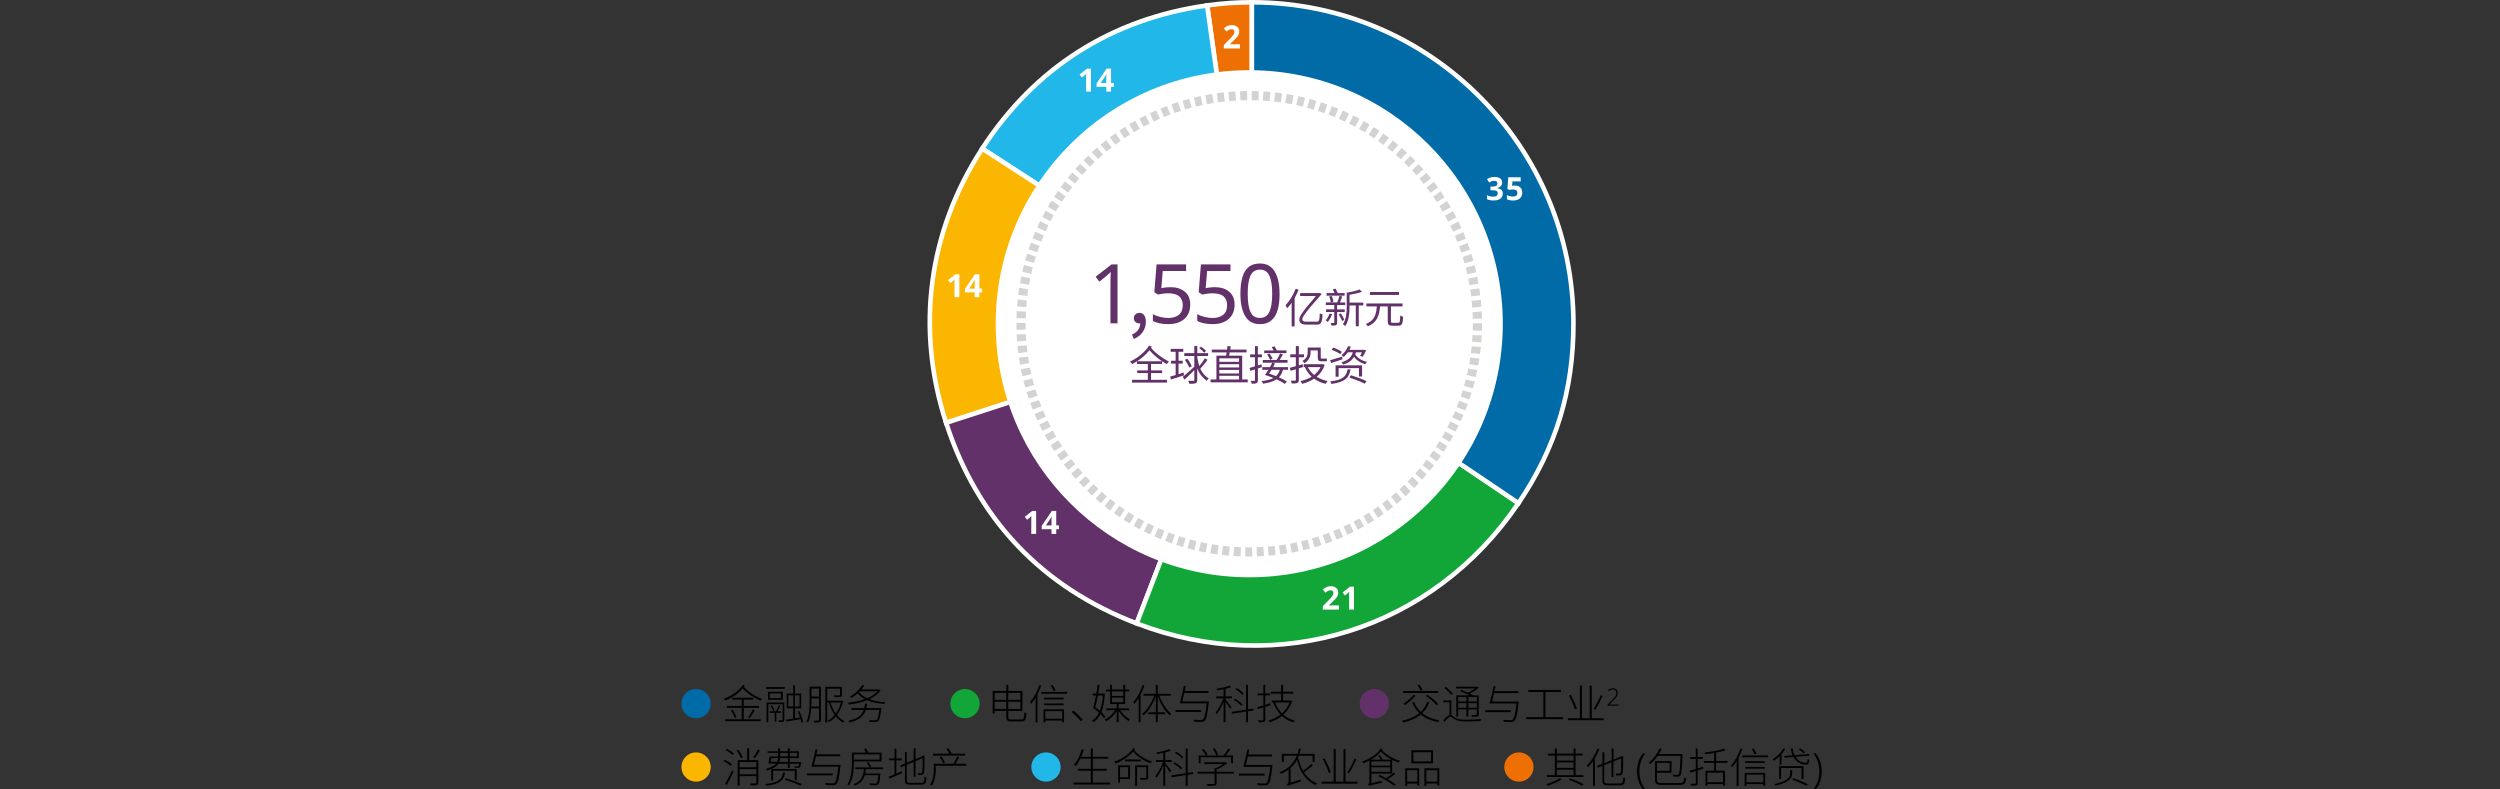 <?xml version="1.0" encoding="UTF-8"?>
<svg id="Layer_1" data-name="Layer 1" xmlns="http://www.w3.org/2000/svg" viewBox="0 0 545 172">
  <rect x="0" y="0" width="545" height="172" fill="#333333" stroke="none"/>
  <defs>
    <style>
      .cls-1, .cls-2 {
        fill: none;
      }

      .cls-3, .cls-4, .cls-5, .cls-2, .cls-6, .cls-7, .cls-8 {
        stroke-miterlimit: 10;
      }

      .cls-3, .cls-4, .cls-5, .cls-6, .cls-7, .cls-8 {
        stroke: #fff;
      }

      .cls-3, .cls-9 {
        fill: #ee7003;
      }

      .cls-4, .cls-5, .cls-7, .cls-8 {
        fill-rule: evenodd;
      }

      .cls-4, .cls-10 {
        fill: #633169;
      }

      .cls-5, .cls-11 {
        fill: #006ba6;
      }

      .cls-2 {
        stroke: #d3d3d2;
        stroke-dasharray: 1.5 1;
        stroke-width: 2px;
      }

      .cls-12 {
        fill: #fff;
      }

      .cls-6, .cls-13 {
        fill: #22b7e9;
      }

      .cls-7, .cls-14 {
        fill: #fab600;
      }

      .cls-15, .cls-8 {
        fill: #12a639;
      }
    </style>
  </defs>
  <g>
    <path class="cls-3" d="M272.91,70.53L263.16,1.18c3.37-.47,6.35-.68,9.76-.68v70.03Z"/>
    <path class="cls-6" d="M272.91,70.53l-58.79-38.14c11.47-17.65,28.18-28.28,49.03-31.21l9.76,69.35Z"/>
    <path class="cls-7" d="M272.91,70.53l-66.66,21.64c-6.68-20.53-3.89-41.68,7.88-59.78l58.79,38.14Z"/>
    <path class="cls-4" d="M272.91,70.53l-25.12,65.38c-20.67-7.93-34.7-22.7-41.54-43.74l66.66-21.64Z"/>
    <path class="cls-8" d="M272.91,70.53l58.11,39.16c-18.57,27.51-52.22,38.11-83.23,26.22l25.12-65.38Z"/>
    <path class="cls-5" d="M272.91,70.53V.5c38.71,0,70.1,31.35,70.1,70.03,0,14.62-3.8,27.04-11.98,39.16l-58.11-39.16Z"/>
  </g>
  <path class="cls-12" d="M327.61,70.58c0,30.53-24.75,55.27-55.27,55.27s-55.28-24.75-55.28-55.27,24.75-55.28,55.28-55.28,55.27,24.75,55.27,55.28Z"/>
  <path class="cls-2" d="M322.08,70.58c0,27.47-22.27,49.75-49.75,49.75s-49.75-22.27-49.75-49.75,22.27-49.75,49.75-49.75,49.75,22.27,49.75,49.75Z"/>
  <g>
    <path class="cls-11" d="M154.94,153.39c0,.43-.08.83-.24,1.22-.16.38-.39.73-.7,1.04-.3.3-.65.53-1.03.69-.39.16-.79.24-1.22.24s-.84-.08-1.23-.24c-.39-.16-.73-.39-1.03-.69-.3-.31-.54-.65-.7-1.04-.16-.38-.24-.79-.24-1.22s.08-.83.24-1.22.39-.73.7-1.04c.3-.3.65-.53,1.03-.69.39-.16.79-.24,1.22-.24s.83.08,1.22.24c.38.16.73.39,1.04.7.3.31.54.65.7,1.04s.24.79.24,1.22Z"/>
    <g>
      <path d="M162.38,149.46c-.06.1-.13.21-.21.3.89,1.05,2.56,2.12,3.93,2.57-.11.1-.23.26-.32.39-1.31-.5-2.91-1.57-3.87-2.65-.95,1.15-2.38,2.12-3.85,2.67-.07-.13-.18-.31-.3-.41,1.68-.57,3.36-1.72,4.22-3.05l.39.18ZM162.13,156.8h3.69v.41h-7.75v-.41h3.62v-2.49h-3.23v-.41h3.23v-1.39h-2.02v-.41h4.54v.41h-2.08v1.39h3.31v.41h-3.31v2.49ZM159.69,154.68c.36.52.74,1.23.88,1.68l-.39.16c-.14-.44-.5-1.18-.86-1.71l.37-.14ZM163.12,156.39c.33-.46.77-1.22,1.01-1.73l.42.17c-.33.58-.77,1.27-1.11,1.72l-.32-.16Z"/>
      <path d="M166.98,149.78h4.11v.39h-4.11v-.39ZM170.98,156.93c0,.22-.04.34-.22.41-.17.06-.47.06-.95.06-.02-.11-.07-.25-.13-.36.39,0,.7,0,.79,0,.11,0,.13-.04.13-.13v-3.39h-3.11v3.94h-.38v-4.31h3.87v3.76ZM170.65,152.56h-3.22v-1.76h3.22v1.76ZM169.24,155.39v1.9h-.36v-1.9h-1.1v-.33h1.37c.23-.39.51-.95.67-1.33l.32.14c-.2.39-.44.84-.66,1.19h.77v.33h-1.02ZM170.24,151.16h-2.42v1.04h2.42v-1.04ZM168.29,153.76c.24.35.48.81.57,1.12l-.3.12c-.09-.31-.33-.78-.56-1.13l.29-.1ZM174.7,157.52c-.04-.22-.1-.48-.18-.76-1.09.2-2.22.41-3.06.54l-.13-.41c.43-.06.98-.14,1.58-.24v-2.24h-1.41v-3.22h1.41v-1.8h.4v1.8h1.35v3.22h-1.35v2.18c.36-.06.73-.13,1.11-.2-.14-.43-.33-.88-.51-1.29l.34-.09c.39.77.73,1.78.82,2.39l-.36.13ZM171.86,154.01h1.07v-2.43h-1.07v2.43ZM174.29,151.58h-1v2.43h1v-2.43Z"/>
      <path d="M178.97,156.92c0,.3-.08.43-.28.51-.2.07-.54.08-1.17.07,0-.11-.07-.29-.14-.41.48,0,.87,0,.99,0,.13,0,.18-.04.18-.19v-2.48h-1.71c-.07,1.07-.25,2.21-.68,3.09-.08-.08-.26-.19-.36-.22.64-1.3.69-3.08.69-4.41v-3.2h2.48v7.22ZM178.56,154.02v-1.77h-1.66v.65c0,.34,0,.73-.03,1.12h1.68ZM176.9,150.11v1.73h1.66v-1.73h-1.66ZM183.8,152.83c-.26,1.22-.74,2.24-1.34,3.03.47.58,1.01,1.03,1.61,1.33-.1.08-.23.23-.3.33-.58-.31-1.1-.78-1.56-1.35-.46.53-.96.95-1.5,1.25-.05-.1-.17-.23-.26-.32.53-.28,1.05-.71,1.51-1.26-.56-.77-.99-1.7-1.3-2.7h-.32v4.36h-.42v-7.78h3.62v1.74c0,.26-.05.39-.28.46-.23.07-.66.07-1.33.07-.03-.13-.1-.27-.16-.39.61,0,1.05,0,1.18,0,.14,0,.18-.04.18-.14v-1.33h-2.78v2.61h3.12l.08-.02.25.1ZM181.06,153.15c.27.87.66,1.69,1.15,2.39.48-.67.86-1.47,1.11-2.39h-2.26Z"/>
      <path d="M191.97,150.49c-.54.82-1.4,1.45-2.44,1.93.99.37,2.19.58,3.47.67-.09.1-.2.26-.24.39-1.39-.13-2.67-.39-3.73-.84-1.24.5-2.66.8-3.99.96-.03-.12-.11-.3-.18-.4,1.23-.12,2.54-.37,3.69-.79-.64-.33-1.17-.75-1.56-1.26-.4.35-.85.69-1.36.98-.07-.1-.21-.23-.31-.31,1.27-.7,2.18-1.68,2.65-2.48l.47.08c-.17.29-.4.59-.64.89h3.82l.08-.03.26.2ZM192.12,154.59c-.21,1.7-.39,2.36-.68,2.62-.16.14-.32.19-.59.2-.25,0-.75,0-1.25-.04,0-.13-.07-.28-.14-.4.55.05,1.09.06,1.28.06s.29,0,.37-.08c.23-.19.4-.8.57-2.19h-2.93c-.55,1.56-1.68,2.3-3.54,2.73-.04-.11-.14-.3-.23-.4,1.75-.32,2.8-.98,3.31-2.33h-2.67v-.4h2.78c.08-.3.14-.62.19-.98l.45.04c-.04.33-.11.65-.19.94h3.29l-.03.22ZM187.46,150.7c-.05.06-.12.12-.17.18.4.55,1,1,1.76,1.33.92-.38,1.72-.88,2.26-1.51h-3.84Z"/>
    </g>
  </g>
  <g>
    <path class="cls-10" d="M302.79,153.39c0,.43-.08.83-.24,1.22-.16.38-.39.73-.7,1.04-.3.3-.65.53-1.03.69-.39.16-.79.24-1.22.24s-.84-.08-1.23-.24c-.39-.16-.73-.39-1.03-.69-.3-.31-.54-.65-.7-1.04-.16-.38-.24-.79-.24-1.22s.08-.83.24-1.22.39-.73.7-1.04c.3-.3.65-.53,1.03-.69.39-.16.79-.24,1.22-.24s.83.08,1.22.24c.38.16.73.39,1.04.7.3.31.54.65.7,1.04s.24.79.24,1.22Z"/>
    <g>
      <path d="M311.59,153.1c-.36.96-.88,1.74-1.54,2.37.96.77,2.21,1.3,3.74,1.56-.1.1-.22.27-.28.4-1.53-.3-2.79-.85-3.78-1.67-1.01.83-2.29,1.38-3.83,1.76-.04-.1-.17-.3-.27-.41,1.54-.33,2.81-.85,3.78-1.65-.67-.64-1.18-1.4-1.55-2.31l.4-.14c.33.85.83,1.57,1.47,2.17.62-.59,1.11-1.31,1.43-2.21l.43.13ZM313.52,151.07h-7.67v-.42h7.67v.42ZM308.58,151.64c-.6.76-1.54,1.56-2.31,2.08-.08-.08-.24-.25-.34-.33.79-.48,1.69-1.21,2.25-1.91l.41.16ZM309.7,150.58c-.12-.31-.4-.79-.66-1.16l.41-.14c.25.35.54.84.67,1.14l-.41.16ZM311.2,151.49c.85.56,1.85,1.39,2.34,1.97l-.36.28c-.47-.58-1.46-1.43-2.32-2.02l.34-.23Z"/>
      <path d="M316.41,155.91c.21.09.41.29.8.53.61.38,1.34.45,2.36.45,1.11,0,2.38-.06,3.29-.14-.05.12-.11.31-.13.44-.58.04-2.2.09-3.17.09-1.12,0-1.86-.11-2.5-.51-.35-.22-.68-.53-.88-.53-.32,0-.77.5-1.27,1.13l-.28-.33c.5-.58.96-1.04,1.36-1.15v-2.8h-1.35v-.41h1.76v3.24ZM316.39,151.49c-.31-.41-.96-1.07-1.5-1.53l.31-.23c.54.45,1.2,1.08,1.51,1.49l-.32.27ZM318.61,150.44c.42.15.91.35,1.37.56.57-.23,1.17-.58,1.61-.92h-4.15v-.38h4.57l.09-.02.28.21c-.5.49-1.25.96-1.98,1.3.31.15.59.29.81.41h1.16v4.12c0,.27-.06.39-.26.46-.22.07-.58.07-1.22.07-.03-.12-.08-.26-.14-.38.5.02.93,0,1.04,0,.13,0,.16-.04.16-.16v-1.06h-1.86v1.55h-.41v-1.55h-1.8v1.58h-.41v-4.65h2.89c-.59-.31-1.37-.65-2.04-.9l.28-.26ZM317.89,151.96v.97h1.8v-.97h-1.8ZM319.69,154.3v-1.01h-1.8v1.01h1.8ZM320.1,151.96v.97h1.86v-.97h-1.86ZM321.96,154.3v-1.01h-1.86v1.01h1.86Z"/>
      <path d="M329.35,155.24h-5.58v-.41h5.58v.41ZM331.07,152.95s0,.16-.02.23c-.28,2.59-.52,3.6-.93,3.98-.19.18-.38.22-.71.24-.3,0-.94,0-1.57-.06,0-.13-.06-.3-.15-.41.69.06,1.37.06,1.61.06s.35,0,.46-.1c.34-.29.59-1.25.83-3.53h-5.87c.28-.95.66-2.62.89-3.79l.42.05c-.06.33-.14.68-.23,1.05h5.19v.42h-5.28c-.14.67-.3,1.32-.44,1.85h5.79Z"/>
      <path d="M340.69,156.34v.43h-7.98v-.43h3.74v-5.49h-3.29v-.44h7.11v.44h-3.37v5.49h3.78Z"/>
      <path d="M349.62,156.58v.43h-7.82v-.43h2.62v-7.13h.44v7.13h1.7v-7.11h.43v7.11h2.63ZM343.35,154.65c-.23-.76-.8-2.06-1.31-3.03l.41-.12c.51.95,1.09,2.22,1.34,2.98l-.43.16ZM349.37,151.73c-.45.98-1.08,2.2-1.62,3.01l-.35-.18c.52-.81,1.19-2.09,1.57-3.02l.41.19Z"/>
      <path d="M352.84,153.84h-2.37v-.25l1.08-1.12c.18-.19.33-.35.45-.5.12-.15.22-.29.28-.44.06-.15.09-.31.09-.49,0-.23-.07-.42-.21-.54-.14-.13-.32-.19-.55-.19-.17,0-.33.03-.47.09-.15.06-.29.15-.44.26l-.16-.21c.15-.13.32-.22.5-.29.18-.07.37-.1.57-.1.32,0,.58.09.77.27s.29.42.29.72c0,.2-.04.39-.11.56-.07.17-.17.33-.3.49-.13.16-.29.33-.47.51l-.94.96v.02h1.99v.27Z"/>
    </g>
  </g>
  <g>
    <path class="cls-14" d="M154.94,167.21c0,.43-.08.83-.24,1.22-.16.38-.39.73-.7,1.04-.3.3-.65.53-1.03.69-.39.16-.79.24-1.22.24s-.84-.08-1.23-.24c-.39-.16-.73-.39-1.03-.69-.3-.31-.54-.65-.7-1.04-.16-.38-.24-.79-.24-1.22s.08-.83.24-1.22.39-.73.7-1.04c.3-.3.65-.53,1.03-.69.39-.16.79-.24,1.22-.24s.83.08,1.22.24c.38.16.73.39,1.04.7.3.31.54.65.7,1.04s.24.79.24,1.22Z"/>
    <g>
      <path d="M159.34,166.99c-.34-.31-1.01-.77-1.58-1.06l.25-.3c.56.29,1.24.71,1.58,1.02l-.26.34ZM158.06,170.88c.44-.71,1.08-1.93,1.52-2.94l.33.27c-.42.95-1.01,2.13-1.49,2.95l-.37-.28ZM158.45,163.23c.55.28,1.22.72,1.54,1.04l-.27.33c-.32-.32-.96-.79-1.52-1.08l.25-.3ZM161.52,165.31c-.15-.46-.55-1.18-.95-1.7l.37-.17c.4.51.82,1.22.98,1.67l-.4.2ZM165.31,170.62c0,.3-.07.44-.3.52-.23.07-.66.07-1.34.07-.03-.12-.1-.3-.16-.42.58.02,1.05.02,1.19,0,.14,0,.19-.05.19-.18v-1.41h-3.66v2.08h-.42v-5.57h2.08v-2.6h.43v2.6h2v4.91ZM161.23,166.13v1.14h3.66v-1.14h-3.66ZM164.89,168.81v-1.15h-3.66v1.15h3.66ZM165.65,163.59c-.32.58-.74,1.24-1.09,1.69l-.36-.18c.34-.46.8-1.19,1.04-1.71l.41.2Z"/>
      <path d="M171.16,168.43c-.31,1.76-1.24,2.52-4.13,2.86-.03-.11-.12-.28-.19-.37,2.79-.29,3.62-.95,3.88-2.49h.44ZM169.71,166.45c-.37.6-1.1,1.11-2.52,1.51-.04-.11-.13-.27-.22-.35,1.17-.32,1.84-.71,2.21-1.16h-1.67c.09-.42.2-1.04.26-1.54h1.87v-.78h-2.3v-.36h2.3v-.64h.41v.64h1.7v-.64h.41v.64h1.98v1.5h-1.98v.84h2.5s0,.12,0,.18c-.08.58-.14.84-.27.96-.11.09-.22.13-.4.13-.13.02-.44,0-.75,0,0-.1-.04-.23-.09-.33.31.04.59.04.69.04.11,0,.17,0,.22-.05.06-.06.11-.22.16-.55h-2.06v.94h-.41v-.94h-2.05ZM169.42,166.09c.13-.27.2-.54.22-.84h-1.5c-.04.29-.09.58-.13.84h1.41ZM173.25,170.1v-2.08h-4.71v2.12h-.41v-2.51h5.55v2.47h-.43ZM171.76,165.26h-1.71c-.03.3-.07.57-.18.84h1.89v-.84ZM170.06,164.91h1.7v-.78h-1.7v.78ZM171.31,169.67c1.15.32,2.64.86,3.45,1.24l-.25.37c-.77-.4-2.26-.95-3.43-1.3l.23-.31ZM172.18,164.12v.78h1.58v-.78h-1.58Z"/>
      <path d="M181.52,169.02h-5.58v-.41h5.58v.41ZM183.24,166.73s0,.16-.02.23c-.28,2.59-.52,3.6-.93,3.98-.19.18-.38.22-.71.24-.3,0-.94,0-1.57-.06,0-.13-.06-.3-.15-.41.69.06,1.37.06,1.61.06s.35,0,.46-.1c.34-.29.59-1.25.83-3.53h-5.87c.28-.95.66-2.62.89-3.79l.42.05c-.06.33-.14.68-.23,1.05h5.19v.42h-5.28c-.14.67-.3,1.32-.44,1.85h5.79Z"/>
      <path d="M186.14,166.26c0,1.44-.13,3.51-1.05,4.95-.07-.06-.25-.17-.37-.22.89-1.4.99-3.35.99-4.74v-2.19h3.06c-.1-.26-.24-.57-.36-.81l.41-.13c.15.3.33.67.44.95h2.92v1.92h-6.03v.27ZM188.77,167.68c-.04.33-.08.65-.14.95h3.31s0,.14-.02.21c-.14,1.41-.26,1.95-.5,2.17-.13.13-.28.16-.54.18-.23,0-.73,0-1.24-.04,0-.12-.05-.27-.13-.39.53.05,1.06.06,1.23.06s.26,0,.34-.07c.16-.15.28-.61.4-1.75h-2.96c-.31,1.04-.92,1.8-2.21,2.26-.05-.1-.18-.25-.27-.32,1.71-.58,2.14-1.73,2.3-3.27h-1.89v-.38h6.06v.38h-3.75ZM186.14,164.46v1.14h5.61v-1.14h-5.61ZM189.57,167.28c-.14-.28-.42-.72-.65-1.04l.35-.15c.23.31.53.74.67,1l-.37.2Z"/>
      <path d="M195.42,168.64c.37-.15.76-.32,1.14-.48l.08.39c-.96.43-1.97.87-2.75,1.2l-.17-.42c.35-.14.79-.31,1.28-.51v-3.07h-1.22v-.41h1.22v-2.12h.41v2.12h1.15v.41h-1.15v2.9ZM200.85,170.67c.55,0,.64-.27.71-1.38.11.08.27.15.4.18-.08,1.22-.23,1.59-1.11,1.59h-2.4c-.91,0-1.18-.2-1.18-1.02v-3.13l-.85.35-.18-.38,1.03-.44v-2.5h.41v2.34l1.49-.63v-2.53h.41v2.37l1.47-.62.13-.13.09-.08.3.13-.02.1c0,1.67-.03,3.18-.11,3.51-.06.34-.24.47-.5.5-.23.04-.57.04-.78.04-.03-.13-.06-.29-.13-.4.25.02.59.02.71.02.14,0,.25-.04.31-.28.06-.26.09-1.49.09-3l-1.56.66v3.39h-.41v-3.22l-1.49.63v3.33c0,.47.13.6.75.6h2.42Z"/>
      <path d="M210.66,166.93h-6.66v.79c0,1.04-.14,2.54-.9,3.6-.07-.08-.25-.23-.35-.28.71-1.02.82-2.36.82-3.33v-1.21h4.29c.28-.43.61-1.12.78-1.58l.45.15c-.23.47-.53,1.03-.81,1.43h2.39v.42ZM210.4,164.72h-7v-.42h3.56c-.13-.31-.4-.72-.64-1.04l.4-.13c.29.34.59.8.72,1.1l-.18.07h3.15v.42ZM205.62,166.36c-.14-.36-.49-.93-.79-1.33l.36-.14c.32.4.67.95.81,1.3l-.38.17Z"/>
    </g>
  </g>
  <g>
    <g>
      <path d="M222.65,156.84c.51,0,.6-.32.67-1.55.13.08.3.16.44.2-.1,1.33-.24,1.78-1.12,1.78h-2.15c-.87,0-1.12-.22-1.12-1.07v-1.22h-2.52v.57h-.45v-4.92h2.97v-1.32h.44v1.32h3.08v4.36h-3.08v1.24c0,.5.12.62.68.62h2.17ZM216.84,151.04v1.53h2.52v-1.53h-2.52ZM219.36,154.55v-1.57h-2.52v1.57h2.52ZM219.8,151.04v1.53h2.65v-1.53h-2.65ZM222.45,154.55v-1.57h-2.65v1.57h2.65Z"/>
      <path d="M226.99,149.45c-.22.66-.5,1.31-.82,1.91v6.13h-.41v-5.41c-.31.5-.64.96-.97,1.35-.04-.09-.18-.3-.27-.38.84-.91,1.6-2.3,2.07-3.71l.4.11ZM232.61,150.84v.39h-5.66v-.39h5.66ZM227.5,154.64h4.46v2.81h-.41v-.38h-3.66v.4h-.4v-2.84ZM231.87,152.47h-4.26v-.38h4.26v.38ZM227.62,153.35h4.26v.38h-4.26v-.38ZM227.89,155.02v1.67h3.66v-1.67h-3.66ZM229.69,150.66c-.12-.32-.39-.81-.64-1.18l.39-.16c.26.38.53.86.67,1.16l-.41.18Z"/>
      <path d="M235.64,157.24c-.6-.74-1.38-1.5-2.03-2.02l.37-.33c.66.52,1.43,1.3,2.06,2.01l-.41.34Z"/>
      <path d="M240.86,151.23c-.1,1.7-.36,3.01-.76,4.01.36.34.67.69.88.99l-.32.3c-.17-.26-.43-.57-.75-.87-.41.81-.93,1.39-1.58,1.79-.07-.11-.18-.27-.29-.35.62-.35,1.14-.93,1.54-1.76-.4-.36-.85-.72-1.28-1.02.22-.68.44-1.69.63-2.71h-.76v-.41h.84c.11-.67.21-1.32.27-1.9l.41.02c-.06.58-.17,1.22-.28,1.88h1.13l.07-.02.25.05ZM239.34,151.61c-.18.94-.38,1.85-.57,2.57.32.23.67.49.99.77.34-.86.57-1.96.67-3.33h-1.1ZM244.16,154.82c.54.8,1.41,1.61,2.2,2-.11.08-.25.24-.33.36-.75-.46-1.62-1.31-2.17-2.18v2.46h-.42v-2.46c-.55.93-1.45,1.77-2.3,2.21-.07-.11-.21-.27-.31-.36.86-.37,1.76-1.18,2.28-2.03h-1.92v-.39h2.25v-.95h-1.43v-2.76h-.9v-.4h.9v-1.02h.41v1.02h2.46v-1.02h.41v1.02h.87v.4h-.87v2.76h-1.42v.95h2.27v.39h-1.96ZM242.4,150.72v1h2.46v-1h-2.46ZM242.4,153.1h2.46v-1.03h-2.46v1.03Z"/>
      <path d="M249.49,149.45c-.23.69-.53,1.38-.85,2.01v6h-.41v-5.27c-.28.47-.59.89-.9,1.25-.04-.09-.19-.29-.27-.39.82-.91,1.57-2.3,2.04-3.71l.4.11ZM252.75,151.66c.55,1.58,1.55,3.15,2.57,3.91-.1.08-.24.24-.33.35-1.04-.86-2.03-2.49-2.6-4.17v3.54h1.58v.41h-1.58v1.73h-.42v-1.73h-1.66v-.41h1.66v-3.53c-.6,1.68-1.6,3.31-2.65,4.18-.06-.1-.21-.24-.31-.32,1.03-.78,2.03-2.38,2.62-3.96h-2.35v-.41h2.69v-1.93h.42v1.93h2.81v.41h-2.45Z"/>
      <path d="M261.83,155.2h-5.58v-.41h5.58v.41ZM263.54,152.92s0,.16-.02.23c-.28,2.59-.52,3.6-.93,3.98-.19.18-.38.22-.71.24-.3,0-.94,0-1.57-.06,0-.13-.06-.3-.15-.41.69.06,1.37.06,1.61.06s.35,0,.46-.1c.34-.29.59-1.25.83-3.53h-5.87c.28-.95.66-2.62.89-3.79l.42.05c-.06.33-.14.68-.23,1.05h5.19v.42h-5.28c-.14.67-.3,1.32-.44,1.85h5.79Z"/>
      <path d="M267.16,152.47c.29.33,1.11,1.42,1.31,1.7l-.29.34c-.17-.32-.67-1.08-1.02-1.56v4.48h-.42v-4.42c-.41,1.03-.97,2.09-1.5,2.69-.05-.12-.16-.28-.24-.37.61-.67,1.3-1.96,1.68-3.09h-1.54v-.42h1.6v-1.57c-.46.1-.95.18-1.38.25-.03-.1-.09-.24-.14-.34,1.01-.17,2.21-.42,2.86-.73l.29.35c-.33.13-.75.26-1.21.37v1.67h1.42v.42h-1.42v.22ZM272.07,155.05v2.4h-.42v-2.34l-3.08.48-.07-.4,3.15-.49v-5.39h.42v5.33l1.15-.18.06.4-1.21.2ZM270.63,153.86c-.36-.39-1.08-.94-1.69-1.29l.26-.26c.61.34,1.35.87,1.7,1.25l-.27.3ZM270.81,151.48c-.3-.37-.95-.89-1.5-1.23l.27-.27c.57.32,1.22.83,1.52,1.2l-.29.31Z"/>
      <path d="M276.98,153.73c-.39.12-.77.24-1.15.37v2.77c0,.31-.09.43-.28.51-.2.07-.54.08-1.15.07-.02-.11-.09-.28-.14-.4.47,0,.86,0,.97,0,.13,0,.18-.04.18-.18v-2.65c-.43.13-.84.26-1.2.37l-.14-.42c.37-.1.84-.23,1.34-.39v-2.19h-1.23v-.42h1.23v-1.88h.42v1.88h1.06v.42h-1.06v2.06c.36-.11.74-.23,1.1-.33l.05.4ZM281.68,152.84c-.39,1.21-1.07,2.2-1.91,2.95.68.59,1.51,1.04,2.48,1.31-.11.09-.22.25-.29.37-.97-.29-1.81-.76-2.5-1.4-.83.66-1.76,1.12-2.7,1.4-.04-.13-.16-.3-.23-.4.91-.24,1.83-.68,2.62-1.31-.69-.71-1.22-1.6-1.59-2.63h-.32v-.41h2.04v-1.51h-2.22v-.41h2.22v-1.49h.43v1.49h2.24v.41h-2.24v1.51h1.63l.09-.02.27.14ZM277.98,153.14c.33.91.84,1.71,1.49,2.37.7-.63,1.3-1.42,1.66-2.37h-3.15Z"/>
    </g>
    <path class="cls-15" d="M213.56,153.39c0,.43-.08.83-.24,1.22-.16.38-.39.73-.7,1.04-.3.3-.64.53-1.03.69-.39.16-.79.24-1.22.24s-.84-.08-1.23-.24c-.39-.16-.73-.39-1.03-.69-.3-.31-.54-.65-.7-1.04-.16-.38-.24-.79-.24-1.22s.08-.83.24-1.22c.16-.39.39-.73.7-1.04.3-.3.64-.53,1.03-.69.39-.16.79-.24,1.22-.24s.84.08,1.22.24c.38.16.73.39,1.04.7.31.31.54.65.7,1.04s.24.79.24,1.22Z"/>
  </g>
  <g>
    <path class="cls-13" d="M231.22,167.21c0,.43-.08.83-.24,1.22-.16.38-.39.73-.7,1.04-.3.3-.64.53-1.03.69-.39.16-.79.24-1.22.24s-.84-.08-1.23-.24c-.39-.16-.73-.39-1.03-.69-.31-.31-.54-.65-.7-1.04-.16-.38-.24-.79-.24-1.22s.08-.83.24-1.22.39-.73.7-1.04c.3-.3.64-.53,1.03-.69.39-.16.79-.24,1.22-.24s.83.08,1.22.24c.38.16.73.39,1.04.7.31.31.53.65.7,1.04.16.39.24.79.24,1.22Z"/>
    <g>
      <path d="M242,170.59v.42h-7.95v-.42h3.75v-2.57h-2.82v-.42h2.82v-2.21h-2.28c-.3.61-.63,1.14-1.01,1.58-.08-.06-.28-.19-.39-.25.76-.82,1.33-2.07,1.69-3.38l.44.09c-.15.53-.34,1.05-.55,1.55h2.09v-1.82h.44v1.82h3.35v.41h-3.35v2.21h3.03v.42h-3.03v2.57h3.75Z"/>
      <path d="M247.4,163.33c-.05.07-.1.13-.14.21.82,1.01,2.43,2.03,3.87,2.44-.12.1-.25.28-.33.41-1.36-.46-2.88-1.48-3.78-2.55-.95,1.11-2.42,2.11-3.85,2.6-.05-.14-.15-.32-.25-.42,1.62-.48,3.31-1.67,4.14-2.93l.35.23ZM246.35,169.82h-2.18v.79h-.41v-3.77h2.59v2.98ZM244.17,167.25v2.18h1.76v-2.18h-1.76ZM248.69,165.97h-3.43v-.41h3.43v.41ZM250.31,169.42c0,.28-.06.42-.28.5-.22.08-.65.08-1.38.08-.02-.13-.09-.29-.15-.41.61.02,1.07,0,1.21,0,.14,0,.18-.05.18-.18v-2.17h-2.01v4.1h-.42v-4.5h2.85v2.58Z"/>
      <path d="M254.01,166.34c.29.33,1.11,1.42,1.31,1.7l-.29.34c-.17-.32-.67-1.08-1.02-1.56v4.48h-.42v-4.42c-.41,1.03-.97,2.09-1.5,2.69-.05-.12-.16-.28-.24-.37.61-.67,1.3-1.96,1.68-3.09h-1.54v-.41h1.6v-1.57c-.46.1-.95.18-1.38.25-.03-.1-.09-.24-.14-.34,1.01-.17,2.21-.42,2.86-.73l.29.35c-.33.14-.75.26-1.21.37v1.67h1.42v.41h-1.42v.22ZM258.91,168.91v2.4h-.42v-2.34l-3.08.48-.07-.41,3.15-.49v-5.39h.42v5.33l1.15-.18.06.4-1.21.2ZM257.47,167.72c-.36-.39-1.08-.94-1.69-1.29l.26-.26c.61.34,1.35.87,1.7,1.25l-.27.3ZM257.65,165.35c-.3-.37-.95-.89-1.5-1.23l.27-.27c.57.32,1.21.83,1.52,1.2l-.29.31Z"/>
      <path d="M268.98,168.65h-3.76v2.07c0,.31-.09.45-.36.53-.28.07-.76.07-1.61.07-.04-.13-.13-.29-.21-.41.77.02,1.34.02,1.52,0,.19-.02.22-.06.22-.19v-2.07h-3.68v-.41h3.68v-.7c.64-.22,1.37-.6,1.89-.97h-4.13v-.4h4.62l.1-.03.29.23c-.59.53-1.5,1.04-2.33,1.38v.5h3.76v.41ZM261.74,166.37h-.41v-1.67h1.55c-.17-.36-.54-.89-.88-1.28l.36-.17c.35.39.74.92.89,1.26l-.32.19h3.82c.34-.41.77-1.04,1.01-1.49l.41.18c-.29.43-.64.93-.96,1.3h1.58v1.67h-.42v-1.27h-6.63v1.27ZM265.14,164.7c-.11-.4-.42-1.01-.73-1.46l.38-.14c.31.45.63,1.04.75,1.43l-.4.16Z"/>
      <path d="M275.67,169.06h-5.58v-.41h5.58v.41ZM277.39,166.78s0,.16-.02.22c-.28,2.59-.52,3.6-.93,3.98-.19.18-.38.22-.71.24-.3,0-.94,0-1.57-.06,0-.13-.06-.3-.15-.41.69.06,1.37.06,1.61.06s.35,0,.46-.1c.34-.29.59-1.25.83-3.53h-5.87c.28-.96.66-2.62.89-3.79l.42.05c-.06.33-.14.68-.23,1.05h5.19v.42h-5.28c-.14.67-.3,1.32-.44,1.85h5.79Z"/>
      <path d="M286.24,166.81c-.56.52-1.34,1.12-1.97,1.54.7,1.12,1.65,1.96,2.87,2.44-.1.08-.23.24-.31.36-2.15-.92-3.42-2.87-4.1-5.5-.37.68-.82,1.26-1.38,1.75v3.22l2.19-.67c0,.13.03.31.04.4-2.38.77-2.65.86-2.82.99-.04-.12-.13-.3-.21-.41.14-.04.36-.18.36-.5v-2.67c-.5.36-1.05.67-1.68.93-.05-.09-.22-.25-.31-.34,1.88-.7,3.07-1.85,3.77-3.6h-2.82v1.35h-.42v-1.76h3.4c.12-.36.23-.76.32-1.17l.42.08c-.09.39-.19.75-.3,1.09h3.29v1.76h-.43v-1.35h-3.02c-.04.13-.09.23-.14.35.25,1.1.6,2.08,1.08,2.94.6-.42,1.37-1.03,1.83-1.49l.33.28Z"/>
      <path d="M295.94,170.41v.43h-7.82v-.43h2.62v-7.13h.44v7.13h1.7v-7.11h.43v7.11h2.63ZM289.67,168.48c-.23-.76-.8-2.06-1.31-3.02l.41-.12c.51.95,1.09,2.22,1.34,2.98l-.43.16ZM295.7,165.55c-.45.98-1.08,2.2-1.62,3.01l-.35-.18c.52-.81,1.19-2.09,1.57-3.02l.41.19Z"/>
      <path d="M301.42,163.33c-.04.07-.1.13-.14.21.86.98,2.49,1.92,3.9,2.32-.11.1-.23.27-.3.39-.45-.14-.92-.35-1.39-.58v2.97h-4.53v2.07l2.28-.49c0,.13,0,.31,0,.4-2.36.53-2.62.6-2.8.71-.03-.11-.13-.29-.19-.39.1-.06.28-.22.28-.56v-4.58c-.42.23-.87.43-1.32.59-.07-.12-.18-.27-.28-.37,1.66-.55,3.29-1.59,4.1-2.87l.4.18ZM303.39,165.61c-.9-.48-1.76-1.11-2.36-1.76-.58.67-1.32,1.28-2.15,1.76h2.11c-.13-.27-.33-.61-.54-.86l.36-.13c.25.31.5.72.62.99h1.96ZM298.96,165.98v.93h4.1v-.93h-4.1ZM303.06,168.25v-.98h-4.1v.98h4.1ZM304.19,168.66c-.49.42-1.12.86-1.68,1.19.69.41,1.33.81,1.76,1.14l-.32.31c-.75-.59-2.25-1.5-3.46-2.1l.29-.27c.43.22.9.46,1.37.72.58-.36,1.28-.84,1.7-1.22l.34.22Z"/>
      <path d="M306.34,167.48h3.05v3.75h-.43v-.42h-2.21v.51h-.41v-3.84ZM306.76,167.89v2.5h2.21v-2.5h-2.21ZM312.4,166.4h-4.71v-2.84h4.71v2.84ZM311.97,163.99h-3.85v2h3.85v-2ZM313.77,167.48v3.78h-.42v-.45h-2.41v.51h-.42v-3.84h3.26ZM313.35,170.4v-2.5h-2.41v2.5h2.41Z"/>
    </g>
  </g>
  <g>
    <path class="cls-9" d="M334.32,167.21c0,.43-.08.83-.24,1.22-.16.38-.39.73-.7,1.04-.3.3-.64.53-1.03.69-.39.16-.79.24-1.22.24s-.84-.08-1.23-.24c-.39-.16-.73-.39-1.03-.69-.31-.31-.54-.65-.7-1.04-.16-.38-.24-.79-.24-1.22s.08-.83.24-1.22.39-.73.7-1.04c.3-.3.64-.53,1.03-.69.39-.16.79-.24,1.22-.24s.83.08,1.22.24c.38.16.73.39,1.04.7.31.31.53.65.7,1.04.16.39.24.79.24,1.22Z"/>
    <g>
      <path d="M340.45,169.9c-.8.52-2.02,1.04-3.01,1.39-.05-.1-.19-.26-.29-.35.99-.3,2.24-.84,2.87-1.3l.42.26ZM345.19,169.39h-7.95v-.41h1.72v-4.28h-1.48v-.41h1.48v-1.13h.43v1.13h3.65v-1.13h.43v1.13h1.52v.41h-1.52v4.28h1.72v.41ZM339.39,164.71v1.1h3.65v-1.1h-3.65ZM339.39,167.4h3.65v-1.2h-3.65v1.2ZM339.39,168.99h3.65v-1.19h-3.65v1.19ZM342.26,169.68c1.09.38,2.22.89,2.94,1.28l-.35.31c-.68-.41-1.76-.9-2.86-1.3l.28-.29Z"/>
      <path d="M348.65,163.31c-.27.68-.59,1.34-.96,1.96v6.03h-.42v-5.38c-.34.5-.71.96-1.09,1.35-.04-.09-.18-.29-.26-.38.93-.9,1.8-2.3,2.34-3.71l.4.12ZM353.15,170.8c.57,0,.66-.27.74-1.35.11.08.28.16.41.19-.1,1.18-.24,1.56-1.16,1.56h-2.57c-.95,0-1.24-.2-1.24-1.05v-3.19l-1,.39-.16-.39,1.16-.45v-2.52h.42v2.36l1.59-.61v-2.58h.41v2.41l1.68-.66.07-.05.09-.08.3.13-.03.09c0,1.67-.03,3.09-.14,3.47-.08.38-.29.52-.55.55-.23.04-.61.04-.86.03-.02-.13-.06-.3-.13-.41.29.02.65,0,.77,0,.18,0,.29-.04.36-.31.09-.31.12-1.49.12-2.99l-1.71.66v3.37h-.41v-3.2l-1.59.61v3.36c0,.5.14.65.8.65h2.6Z"/>
      <path d="M356.87,168.19c0-.77.11-1.49.33-2.17.22-.68.55-1.27.98-1.79h.52c-.44.55-.77,1.17-.99,1.84-.22.67-.33,1.38-.33,2.11s.11,1.42.33,2.08.54,1.27.98,1.82h-.51c-.43-.52-.76-1.1-.98-1.76-.22-.66-.33-1.37-.33-2.12Z"/>
      <path d="M361.37,164.8c-.49.7-1.04,1.31-1.61,1.77-.07-.07-.26-.22-.37-.3,1-.75,1.89-1.92,2.43-3.17l.42.13c-.18.4-.38.78-.61,1.15h5.15v.24c-.12,3.1-.21,4.13-.46,4.45-.14.16-.29.22-.53.23-.21.02-.62.02-1.04-.02,0-.13-.05-.3-.12-.41.44.04.86.04,1,.04s.23-.02.32-.12c.19-.22.3-1.22.4-4.01h-4.97ZM366.16,170.7c.79,0,.92-.22,1-1.21.13.08.3.14.43.17-.12,1.13-.32,1.46-1.45,1.46h-3.69c-1.26,0-1.65-.2-1.65-1.05v-4.15h3.59v2.53h-3.17v1.62c0,.5.19.64,1.16.64h3.77ZM361.23,166.3v1.74h2.75v-1.74h-2.75Z"/>
      <path d="M371.33,167.55l-1.24.4v2.75c0,.31-.09.43-.27.51-.2.06-.53.07-1.13.07-.03-.12-.1-.29-.14-.41.46,0,.85,0,.96,0,.12,0,.17-.04.17-.18v-2.62c-.41.13-.81.25-1.16.36l-.15-.42c.37-.1.82-.22,1.31-.38v-2.19h-1.21v-.41h1.21v-1.88h.41v1.88h1.13v.41h-1.13v2.06l1.18-.36.06.4ZM374.1,166.3v1.72h1.95v3.25h-.43v-.35h-3.41v.39h-.42v-3.29h1.9v-1.72h-2.21v-.41h2.21v-1.74c-.66.11-1.33.2-1.96.26-.02-.1-.08-.25-.13-.35,1.49-.19,3.29-.49,4.25-.84l.32.34c-.55.2-1.28.36-2.05.5v1.82h2.48v.41h-2.48ZM375.61,168.44h-3.41v2.08h3.41v-2.08Z"/>
      <path d="M379.82,163.3c-.22.66-.5,1.3-.82,1.91v6.13h-.41v-5.41c-.3.5-.64.96-.97,1.35-.04-.09-.18-.3-.27-.38.84-.91,1.6-2.3,2.07-3.71l.4.11ZM385.45,164.69v.39h-5.66v-.39h5.66ZM380.34,168.49h4.46v2.81h-.4v-.38h-3.66v.41h-.4v-2.84ZM384.71,166.32h-4.26v-.38h4.26v.38ZM380.46,167.19h4.26v.38h-4.26v-.38ZM380.73,168.87v1.67h3.66v-1.67h-3.66ZM382.53,164.5c-.12-.32-.39-.81-.64-1.18l.39-.16c.26.38.53.86.67,1.16l-.41.18Z"/>
      <path d="M387.95,164.84c-.39.38-.8.73-1.2,1-.07-.08-.23-.22-.33-.3.92-.57,1.82-1.44,2.37-2.39l.39.13c-.22.39-.5.77-.81,1.11v2.3h-.41v-1.85ZM390.26,167.88h.44v.64c0,.85-.28,1.98-3.63,2.75-.04-.1-.17-.26-.27-.35,3.24-.68,3.46-1.69,3.46-2.4v-.63ZM392.73,169.84v-2.42h-4.45v2.42h-.43v-2.83h5.32v2.83h-.44ZM391.41,164.98c.54.85,1.39,1.33,2.24,1.31.3,0,.38-.2.42-.82.1.08.23.15.35.19-.07.82-.26,1.04-.77,1.04-1.09,0-2.09-.63-2.68-1.68l-1.94.16-.04-.38,1.78-.14c-.19-.44-.32-.95-.37-1.49h.42c.04.54.18,1.03.38,1.45l3.2-.25.04.37-3.03.24ZM390.94,169.65c1.05.34,2.41.91,3.12,1.32l-.23.36c-.7-.41-2.06-1-3.12-1.37l.23-.32ZM393.18,164.21c-.22-.24-.68-.6-1.06-.86l.31-.21c.37.22.83.58,1.05.84l-.3.23Z"/>
      <path d="M397.14,168.15c0,.76-.11,1.48-.33,2.16-.22.68-.55,1.26-.98,1.77h-.51c.44-.55.76-1.16.98-1.83.22-.67.32-1.37.32-2.1s-.11-1.43-.33-2.1-.55-1.28-.99-1.83h.52c.43.52.76,1.12.98,1.78.22.67.33,1.38.33,2.14Z"/>
    </g>
  </g>
  <rect class="cls-1" x="146.18" y="157.23" width="19.64" height="6.77"/>
  <rect class="cls-1" x="222.58" y="62.61" width="19.67" height="18.71"/>
  <rect class="cls-1" x="263.63" y="20.83" width="19.67" height="32.91"/>
  <rect class="cls-1" x="263.63" y="87.42" width="19.67" height="32.91"/>
  <rect class="cls-1" x="302.41" y="62.61" width="19.67" height="18.71"/>
  <g>
    <path class="cls-10" d="M243.63,70.48h-1.55v-8.98c0-.52,0-.93.02-1.24.01-.31.03-.64.05-.97-.19.19-.37.35-.53.49-.16.13-.36.3-.58.5l-1.37,1.12-.83-1.06,3.47-2.7h1.31v12.85Z"/>
    <path class="cls-10" d="M246.78,72.93c1.12-.49,1.78-1.35,1.8-2.45-.07.02-.13.02-.2.02-.63,0-1.21-.4-1.21-1.15,0-.7.58-1.15,1.24-1.15.86,0,1.39.74,1.39,1.94,0,1.73-1.01,3.08-2.63,3.76l-.4-.97Z"/>
    <path class="cls-10" d="M255.15,62.6c1.31,0,2.35.33,3.14.99.79.66,1.18,1.59,1.18,2.79,0,1.33-.42,2.38-1.27,3.14-.85.76-2.02,1.14-3.54,1.14-.67,0-1.3-.06-1.87-.18-.58-.12-1.06-.29-1.46-.52v-1.49c.43.26.96.47,1.58.62.62.15,1.21.23,1.77.23.95,0,1.71-.23,2.29-.68.58-.45.87-1.15.87-2.1,0-.84-.26-1.48-.77-1.93s-1.33-.67-2.45-.67c-.34,0-.72.03-1.15.09-.43.06-.78.12-1.04.18l-.79-.5.49-6.07h6.44v1.44h-5.09l-.31,3.73c.2-.04.48-.08.83-.13.35-.05.73-.07,1.15-.07Z"/>
    <path class="cls-10" d="M264.82,62.6c1.31,0,2.35.33,3.14.99.79.66,1.18,1.59,1.18,2.79,0,1.33-.42,2.38-1.27,3.14-.85.76-2.02,1.14-3.54,1.14-.67,0-1.3-.06-1.87-.18-.58-.12-1.06-.29-1.46-.52v-1.49c.43.26.96.47,1.58.62.62.15,1.21.23,1.77.23.95,0,1.71-.23,2.29-.68.58-.45.87-1.15.87-2.1,0-.84-.26-1.48-.77-1.93s-1.33-.67-2.45-.67c-.34,0-.72.03-1.15.09-.43.06-.78.12-1.04.18l-.79-.5.49-6.07h6.44v1.44h-5.09l-.31,3.73c.2-.04.48-.08.83-.13.35-.05.73-.07,1.15-.07Z"/>
    <path class="cls-10" d="M278.95,64.04c0,1.39-.14,2.58-.43,3.56-.29.98-.75,1.74-1.38,2.27s-1.46.79-2.48.79c-1.45,0-2.52-.58-3.21-1.75-.69-1.17-1.04-2.79-1.04-4.87,0-1.39.14-2.58.42-3.56.28-.98.73-1.74,1.36-2.26.62-.52,1.45-.78,2.47-.78,1.44,0,2.51.58,3.22,1.74.71,1.16,1.06,2.78,1.06,4.87ZM272,64.04c0,1.76.2,3.08.6,3.96.4.88,1.09,1.31,2.06,1.31s1.65-.44,2.06-1.31c.41-.87.62-2.19.62-3.97s-.21-3.07-.62-3.94c-.41-.88-1.1-1.31-2.06-1.31s-1.66.44-2.06,1.31c-.4.88-.6,2.19-.6,3.94Z"/>
    <path class="cls-10" d="M283.09,63.17c-.23.6-.53,1.22-.86,1.8v6.18h-.65v-5.15c-.31.44-.64.86-.97,1.2-.07-.16-.26-.51-.38-.67.88-.86,1.71-2.21,2.22-3.57l.63.2ZM287.08,70.13c.48,0,.59-.29.63-1.81.17.1.42.19.61.23-.11,1.88-.37,2.22-1.27,2.22h-2.26c-1.06,0-1.54-.41-1.54-1.05,0-.56.16-1.2,3.63-5.19h-3.45v-.64h4.12l.16-.03.42.23s-.06.07-.1.11c-3.91,4.4-4.13,5.03-4.13,5.45,0,.33.33.48.84.48h2.33Z"/>
    <path class="cls-10" d="M290.39,68.49c-.21.62-.58,1.27-.93,1.69-.11-.09-.32-.26-.46-.34.36-.39.66-.94.84-1.49l.55.14ZM291.49,68.02v2.29c0,.32-.05.47-.26.57-.21.1-.51.11-.95.11-.03-.16-.11-.4-.2-.57.31,0,.58,0,.68,0,.09,0,.11-.03.11-.12v-2.28h-1.79v-.58h1.79v-.95h-1.84v-.57h2.49c.17-.41.38-1.02.49-1.43l.61.14c-.15.43-.33.92-.5,1.3h1.14v.57h-1.78v.95h1.67v.58h-1.67ZM293.13,64.45h-3.94v-.56h1.76c-.12-.27-.26-.58-.4-.82l.6-.15c.17.31.36.67.48.97h1.5v.56ZM290.31,64.51c.18.39.34.92.38,1.26l-.57.15c-.04-.34-.18-.88-.35-1.29l.54-.13ZM292.31,68.31c.29.44.61,1.03.75,1.41l-.47.27c-.14-.39-.46-1-.74-1.45l.46-.23ZM297.2,66.59h-.99v4.54h-.65v-4.54h-1.36v.29c0,1.29-.12,3.04-.94,4.2-.12-.13-.37-.32-.51-.4.75-1.08.83-2.6.83-3.8v-3.07c1-.16,2.15-.43,2.8-.7l.53.5c-.74.28-1.77.5-2.71.65v1.71h3v.63Z"/>
    <path class="cls-10" d="M304.8,70.37c.36,0,.41-.23.46-1.61.15.13.44.24.62.3-.07,1.53-.25,1.95-1.04,1.95h-1.29c-.8,0-1.02-.23-1.02-1v-3.21h-1.68c-.17,1.93-.6,3.5-2.67,4.34-.08-.16-.27-.41-.42-.52,1.92-.73,2.25-2.13,2.39-3.82h-2.28v-.65h7.88v.65h-2.53v3.2c0,.31.07.37.42.37h1.16ZM304.98,64.3h-6.34v-.64h6.34v.64Z"/>
    <path class="cls-10" d="M250.92,79.35v1.39h2.42v.59h-2.42v1.47h3.48v.61h-7.61v-.61h3.44v-1.47h-2.31v-.59h2.31v-1.39h-2.37v-.59c-.34.23-.7.43-1.05.61-.1-.18-.3-.4-.47-.55,1.63-.75,3.27-2.06,4.17-3.48l.59.27c-.05.08-.11.16-.16.24,1.11,1.29,2.43,2.21,3.89,2.98-.17.14-.37.37-.47.57-.35-.22-.69-.42-1.03-.65v.59h-2.42ZM253.32,78.75c-.99-.67-1.89-1.42-2.74-2.39-.73.91-1.67,1.74-2.68,2.39h5.42Z"/>
    <path class="cls-10" d="M258.12,81.82c-1,.31-2.06.65-2.87.92l-.14-.65c.32-.09.73-.21,1.18-.34v-2.48h-1.01v-.63h1.01v-1.95h-1.08v-.63h2.75v.63h-1.04v1.95h.91v.63h-.91v2.29l1.11-.35.1.61ZM263.23,78.45c-.47.65-1.08,1.43-1.57,1.94.41.87.98,1.54,1.84,2.13-.15.12-.33.31-.42.5-1.01-.75-1.66-1.58-2.08-2.71v2.52c0,.41-.11.59-.35.7-.26.13-.67.14-1.37.14-.04-.18-.14-.47-.24-.65.52.02.98,0,1.12,0,.14,0,.2-.05.2-.21v-2.12c-.74.75-1.5,1.49-2.12,2.06l-.41-.58c.61-.5,1.6-1.39,2.53-2.22v-2.34h-2.18v-.62h2.18v-1.56h.65v1.56h2.36v.62h-2.36v.32c.12.72.25,1.34.44,1.88.43-.51.91-1.19,1.21-1.7l.58.32ZM258.82,78.19c.4.51.82,1.21.98,1.67l-.55.26c-.16-.45-.57-1.16-.95-1.68l.52-.24ZM262.5,76.9c-.22-.3-.67-.71-1.06-.99l.39-.35c.39.27.86.67,1.08.94l-.41.41Z"/>
    <path class="cls-10" d="M272.01,82.73v.62h-8.11v-.62h1.28v-5.19h2.11c.04-.22.08-.46.12-.71h-3.24v-.61h3.33c.04-.28.06-.55.08-.78l.73.07-.12.71h3.56v.61h-3.67c-.04.25-.09.5-.14.71h2.86v5.19h1.22ZM265.81,78.11v.76h4.3v-.76h-4.3ZM270.12,79.39h-4.3v.72h4.3v-.72ZM265.81,81.41h4.3v-.77h-4.3v.77ZM265.81,82.73h4.3v-.8h-4.3v.8Z"/>
    <path class="cls-10" d="M274.22,80.33v2.55c0,.36-.09.54-.3.65-.21.11-.54.13-1.06.13-.02-.17-.1-.45-.19-.63.36.02.68.02.77,0,.11,0,.15-.04.15-.15v-2.35l-1.01.32-.17-.64c.32-.09.74-.22,1.18-.35v-1.98h-1.06v-.62h1.06v-1.8h.62v1.8h.9v.62h-.9v1.79l.79-.25.1.61-.89.3ZM279.69,80.62c-.19.68-.47,1.22-.89,1.64.68.3,1.3.61,1.74.92l-.44.51c-.44-.32-1.1-.67-1.82-1-.71.48-1.67.77-2.95.96-.05-.19-.18-.43-.29-.58,1.11-.12,1.94-.33,2.56-.67-.61-.26-1.25-.49-1.84-.67.23-.31.5-.7.77-1.12h-1.35v-.58h1.68c.19-.32.34-.65.47-.95l.62.13c-.12.26-.26.54-.41.82h3.24v.58h-1.08ZM280.67,79.07h-5.38v-.59h3.01c.25-.39.58-.98.76-1.4l.63.17c-.24.41-.5.87-.74,1.22h1.73v.59ZM280.44,76.98h-4.84v-.58h2.05c-.12-.25-.27-.54-.41-.77l.62-.11c.18.26.37.6.5.87h2.09v.58ZM276.89,78.45c-.12-.32-.39-.81-.65-1.17l.5-.21c.27.35.56.83.68,1.13l-.53.24ZM277.2,80.62c-.17.3-.36.59-.54.84.49.15,1,.33,1.5.54.4-.36.67-.81.84-1.38h-1.8Z"/>
    <path class="cls-10" d="M283.14,80.29v2.53c0,.38-.1.56-.33.66-.22.11-.6.13-1.21.13-.03-.17-.13-.44-.21-.62.43.02.82,0,.93,0,.13,0,.17-.04.17-.17v-2.32l-1.13.33-.2-.65c.37-.09.83-.22,1.33-.36v-1.94h-1.22v-.63h1.22v-1.8h.66v1.8h1.12v.63h-1.12v1.76l.84-.24.09.61-.93.28ZM288.78,79.57c-.36,1.08-.98,1.93-1.75,2.57.67.42,1.49.74,2.39.93-.15.14-.33.42-.42.61-.96-.23-1.82-.61-2.52-1.13-.78.53-1.69.89-2.64,1.13-.06-.19-.21-.47-.33-.61.86-.19,1.7-.5,2.43-.95-.61-.57-1.11-1.26-1.47-2.06l.09-.04h-.35v-.63h4.02l.13-.03.43.2ZM285.71,76.78c0,.8-.24,1.76-1.35,2.4-.08-.13-.32-.39-.43-.5.99-.55,1.15-1.29,1.15-1.93v-.99h2.84v2.08c0,.25.03.34.17.34h.69c.13,0,.33-.02.45-.04,0,.17.03.42.05.58-.12.04-.31.04-.49.04h-.76c-.62,0-.76-.26-.76-.93v-1.44h-1.57v.38ZM285.11,80.03c.32.66.79,1.23,1.37,1.72.59-.47,1.08-1.04,1.4-1.72h-2.77Z"/>
    <path class="cls-10" d="M292.67,78.32c-.86.29-1.78.59-2.5.83l-.19-.62c.65-.18,1.62-.49,2.59-.79l.1.58ZM294.42,80.52c-.3,1.79-1.13,2.75-4.14,3.18-.04-.15-.19-.41-.3-.55,2.84-.35,3.52-1.14,3.79-2.63h.65ZM292.17,77.21c-.41-.32-1.22-.73-1.87-.97l.33-.47c.65.22,1.48.61,1.89.92l-.35.52ZM296.26,82.07v-1.82h-4.44v1.88h-.66v-2.49h5.77v2.43h-.67ZM295.59,76.81c-.04.16-.1.31-.15.46.5.77,1.46,1.38,2.58,1.62-.14.12-.31.36-.41.52-1-.28-1.87-.86-2.44-1.62-.42.73-1.12,1.31-2.37,1.68-.06-.14-.23-.37-.36-.49,1.59-.43,2.21-1.25,2.47-2.18h-1.06c-.25.36-.56.71-.94,1.03-.11-.15-.32-.33-.47-.41.72-.56,1.19-1.31,1.41-1.94l.64.09c-.09.23-.2.47-.32.7h3.04l.11-.03.49.13c-.22.5-.5,1.04-.72,1.39l-.59-.17c.14-.21.27-.5.42-.79h-1.33ZM294.52,81.8c1.1.34,2.59.89,3.38,1.29l-.4.55c-.75-.4-2.23-.98-3.35-1.35l.37-.49Z"/>
  </g>
  <g>
    <path class="cls-12" d="M327.47,39.76c0,.35-.1.62-.31.83-.21.21-.46.35-.77.42v.02c.4.05.7.17.91.37s.31.46.31.78c0,.29-.07.55-.21.78-.14.23-.36.41-.66.55-.3.13-.68.2-1.14.2-.54,0-1.02-.09-1.44-.27v-.9c.21.11.44.19.67.25.23.06.45.08.66.08.38,0,.64-.07.79-.2s.23-.32.23-.55c0-.14-.04-.25-.11-.35-.07-.1-.19-.17-.37-.22-.17-.05-.42-.07-.73-.07h-.38v-.81h.38c.31,0,.54-.03.7-.09.16-.06.27-.14.33-.24.06-.1.09-.22.09-.35,0-.18-.05-.32-.16-.42-.11-.1-.29-.15-.55-.15-.24,0-.45.04-.62.13-.18.08-.32.16-.44.24l-.49-.73c.2-.14.43-.26.69-.35.26-.09.58-.14.94-.14.51,0,.92.1,1.22.31.3.21.45.5.45.88Z"/>
    <path class="cls-12" d="M330.27,40.45c.3,0,.57.06.81.17s.43.29.56.51.21.5.21.83c0,.54-.17.97-.5,1.28s-.83.47-1.49.47c-.26,0-.51-.02-.74-.07-.23-.05-.43-.11-.61-.2v-.91c.17.09.38.17.62.23.24.06.47.09.69.09.31,0,.55-.06.72-.19.17-.13.25-.33.25-.6,0-.5-.33-.76-1-.76-.13,0-.27.01-.41.04s-.26.05-.35.07l-.42-.22.19-2.55h2.71v.9h-1.79l-.09.98c.08-.01.17-.03.26-.05.09-.02.22-.02.38-.02Z"/>
  </g>
  <g>
    <path class="cls-12" d="M291.86,132.89h-3.49v-.74l1.25-1.27c.25-.26.46-.48.61-.66.15-.17.27-.33.34-.47.07-.14.11-.3.11-.46,0-.2-.05-.35-.16-.45-.11-.1-.26-.15-.45-.15s-.38.04-.56.13-.37.21-.57.38l-.57-.68c.14-.12.29-.24.46-.35.16-.11.35-.2.56-.27.21-.07.47-.1.77-.1.33,0,.61.06.84.18.24.12.42.28.55.48s.19.43.19.69c0,.28-.05.53-.16.76-.11.23-.27.46-.48.68-.21.22-.46.47-.75.74l-.64.6v.05h2.18v.89Z"/>
    <path class="cls-12" d="M295.17,132.89h-1.06v-2.89c0-.12,0-.27,0-.47s.01-.37.02-.52c-.02.03-.07.08-.15.15-.08.07-.15.14-.21.19l-.57.46-.51-.64,1.61-1.28h.87v5Z"/>
  </g>
  <g>
    <path class="cls-12" d="M225.88,116.39h-1.06v-2.89c0-.12,0-.27,0-.47,0-.2.01-.37.02-.52-.02.03-.07.08-.15.15-.08.07-.15.14-.21.19l-.57.46-.51-.64,1.61-1.28h.87v5Z"/>
    <path class="cls-12" d="M230.86,115.36h-.6v1.04h-1.03v-1.04h-2.13v-.74l2.19-3.23h.97v3.14h.6v.82ZM229.23,114.54v-.85c0-.11,0-.24,0-.39,0-.15.01-.3.02-.43,0-.13.01-.22.02-.26h-.03c-.04.09-.09.18-.14.27-.05.09-.1.18-.17.27l-.92,1.39h1.2Z"/>
  </g>
  <g>
    <path class="cls-12" d="M209.14,64.79h-1.06v-2.89c0-.12,0-.27,0-.47,0-.2.01-.37.02-.52-.02.03-.07.08-.15.15-.08.07-.15.14-.21.19l-.57.46-.51-.64,1.61-1.28h.87v5Z"/>
    <path class="cls-12" d="M214.11,63.75h-.6v1.04h-1.03v-1.04h-2.13v-.74l2.19-3.23h.97v3.14h.6v.82ZM212.48,62.93v-.85c0-.11,0-.24,0-.39s.01-.3.02-.43c0-.13.01-.22.02-.26h-.03c-.04.09-.09.18-.14.27-.05.09-.1.18-.17.27l-.92,1.39h1.2Z"/>
  </g>
  <g>
    <path class="cls-12" d="M237.83,19.97h-1.06v-2.89c0-.12,0-.27,0-.47,0-.2.01-.37.02-.52-.02.03-.07.08-.15.15-.08.07-.15.14-.21.19l-.57.46-.51-.64,1.61-1.28h.87v5Z"/>
    <path class="cls-12" d="M242.81,18.93h-.6v1.04h-1.03v-1.04h-2.13v-.74l2.19-3.23h.97v3.14h.6v.82ZM241.17,18.11v-.85c0-.11,0-.24,0-.39s.01-.3.02-.43c0-.13.01-.22.02-.26h-.03c-.04.09-.09.18-.14.27-.05.09-.1.18-.17.27l-.92,1.39h1.2Z"/>
  </g>
  <path class="cls-12" d="M270.28,10.57h-3.49v-.74l1.25-1.27c.25-.26.46-.48.61-.66.15-.17.27-.33.34-.48.07-.14.11-.3.11-.46,0-.2-.05-.35-.16-.45-.11-.1-.26-.15-.45-.15s-.38.04-.56.13c-.18.09-.37.21-.57.38l-.57-.68c.14-.12.29-.24.46-.35.16-.11.35-.2.56-.27.21-.07.47-.1.77-.1.33,0,.61.06.84.18.24.12.42.28.55.48.13.2.19.43.19.69,0,.28-.05.53-.16.76-.11.23-.27.46-.48.68-.21.22-.46.47-.75.74l-.64.6v.05h2.18v.89Z"/>
  <line class="cls-1" x1="334.75" y1="37.56" x2="321.26" y2="44.73"/>
  <line class="cls-1" x1="294.03" y1="137.6" x2="289.48" y2="123.14"/>
  <line class="cls-1" x1="221.81" y1="118.93" x2="232.45" y2="108.84"/>
  <line class="cls-1" x1="203.26" y1="61.36" x2="217.53" y2="63.23"/>
  <line class="cls-1" x1="235.14" y1="11.24" x2="243.04" y2="23.67"/>
  <line class="cls-1" x1="268.03" y1=".66" x2="269.04" y2="15.4"/>
</svg>